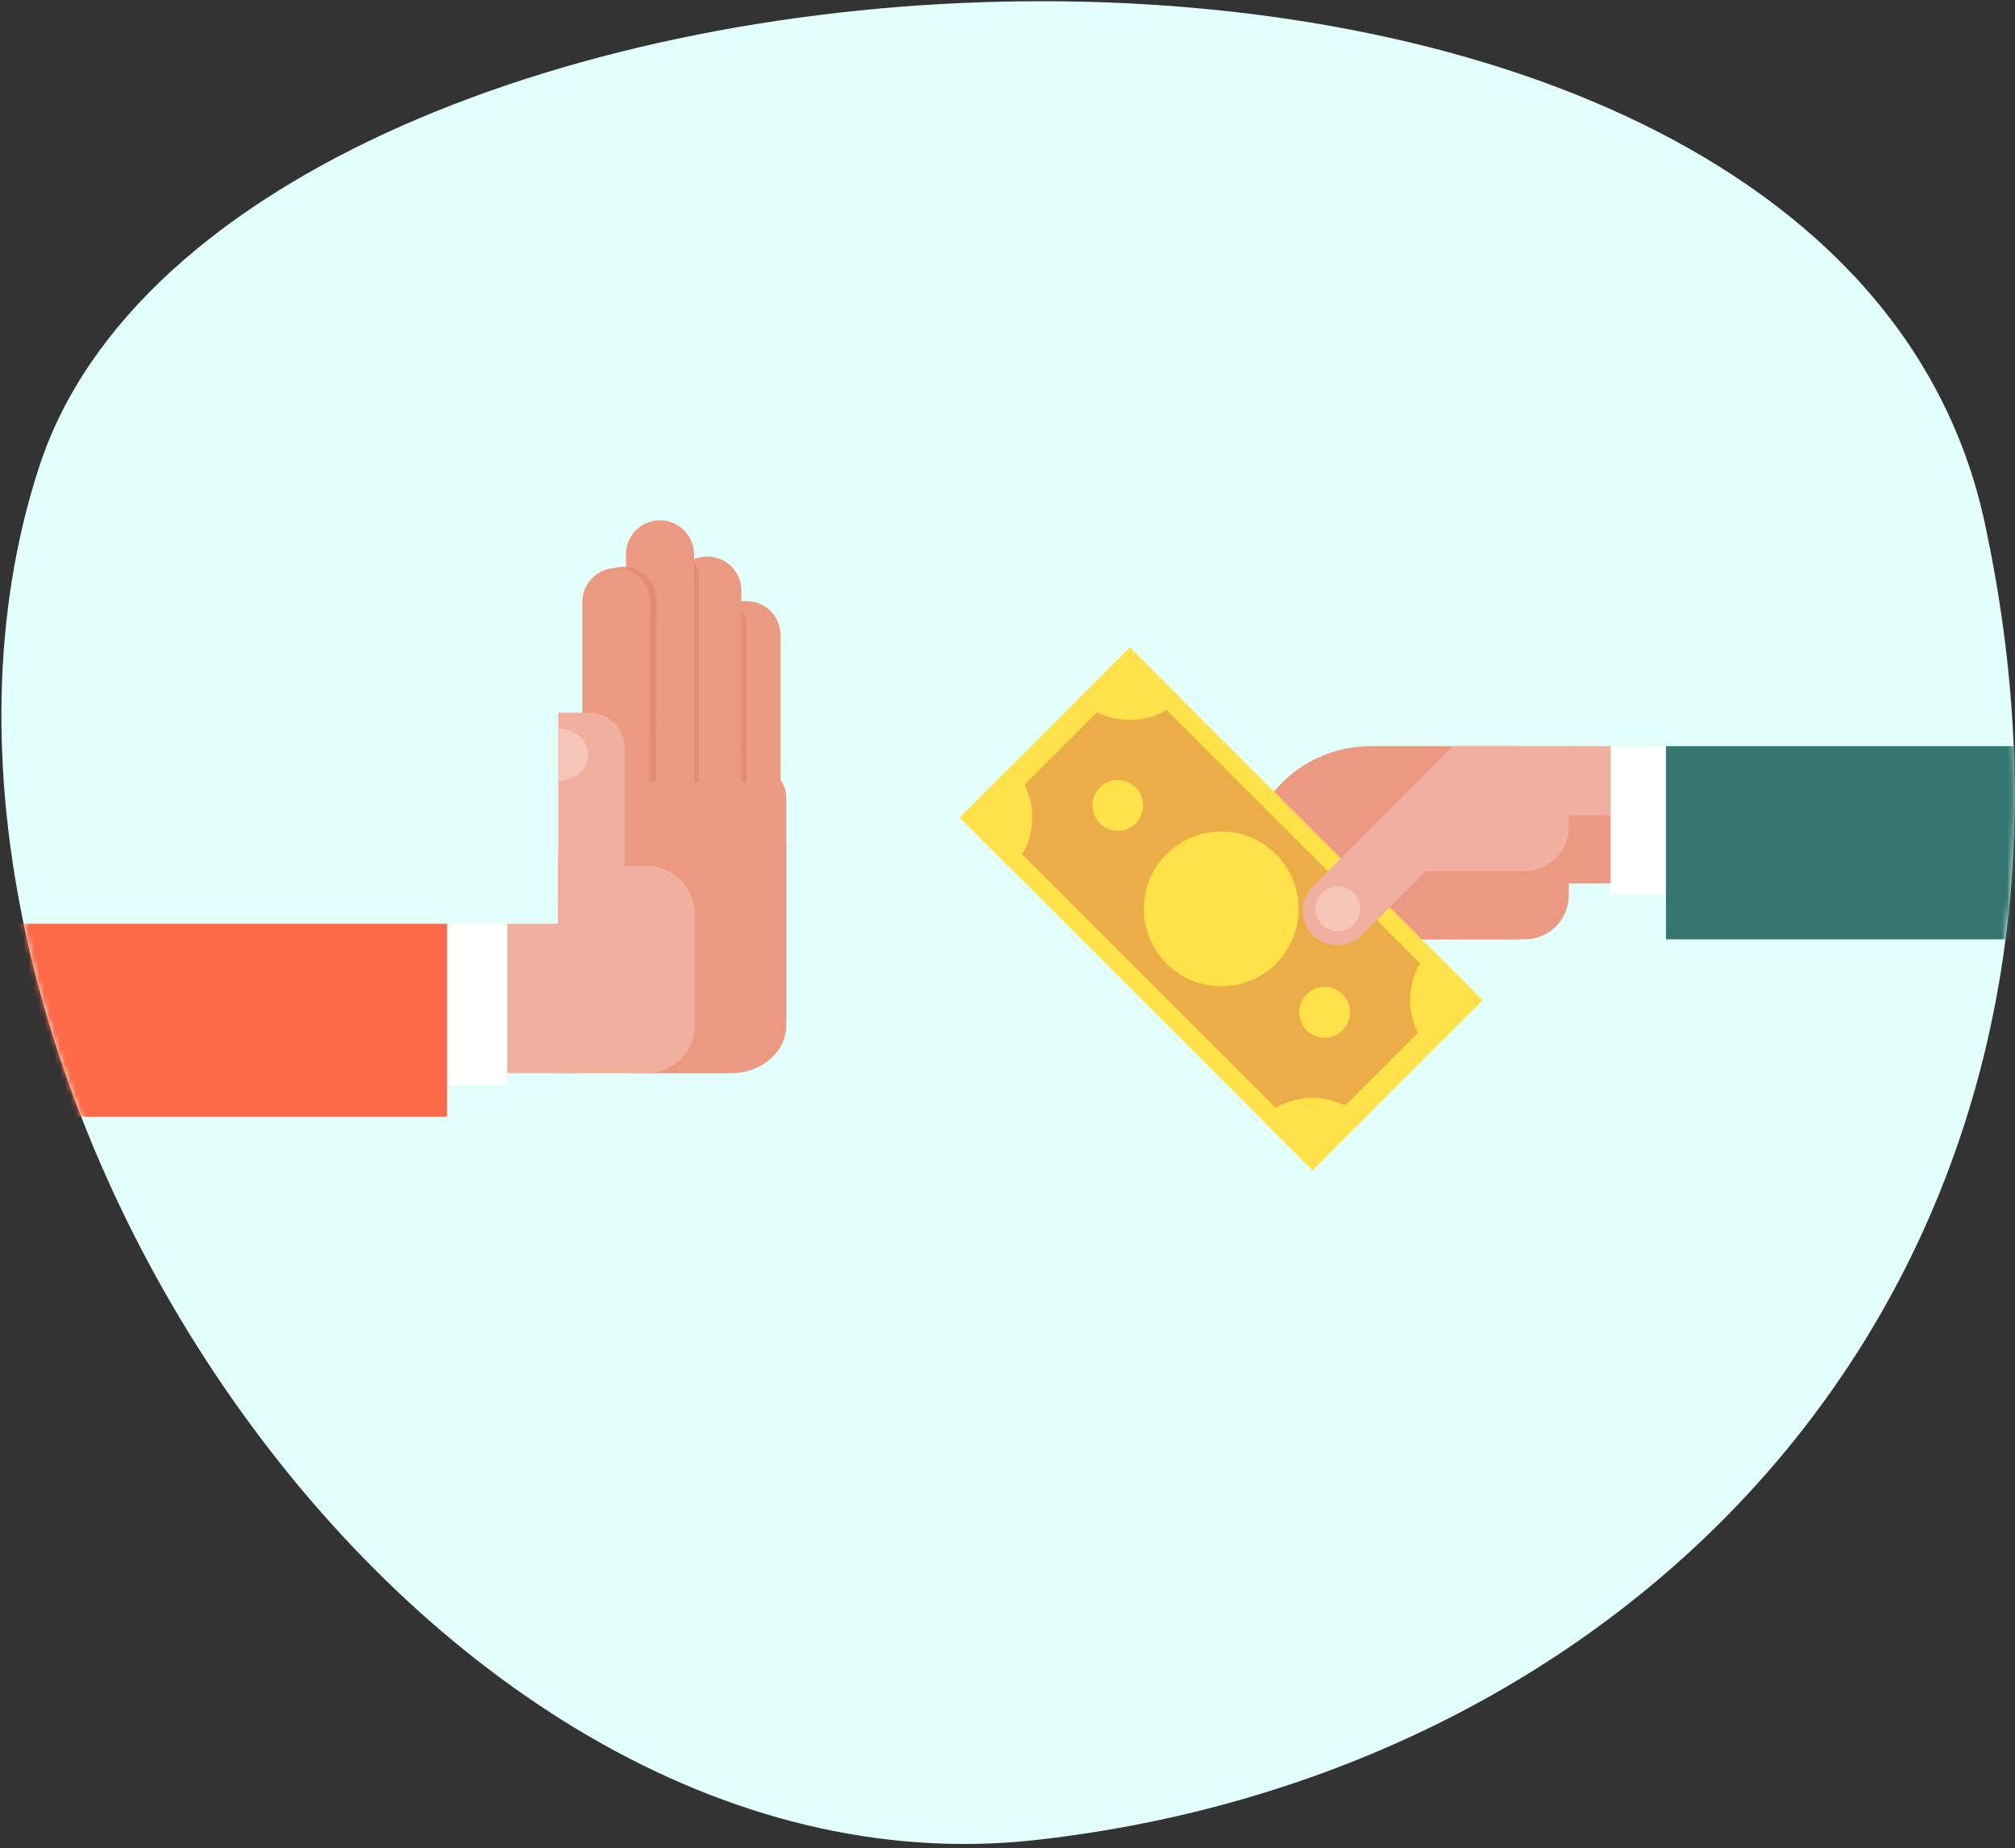 <svg xmlns="http://www.w3.org/2000/svg" xmlns:xlink="http://www.w3.org/1999/xlink" width="387px" height="355px" viewBox="0 0 387 355"><rect x="0" y="0" width="387" height="355" fill="#333333" stroke="none"/><title>2316570B-B84D-4A35-8A13-942615F8A0E6</title><defs><path d="M198.842,353.429 C318.548,340.146 411.419,240.796 381.182,100.41 C350.945,-39.976 44.255,-22.698 7.539,89.611 C-29.177,201.92 79.136,366.711 198.842,353.429 Z" id="path-1"></path></defs><g id="Page-1" stroke="none" stroke-width="1" fill="none" fill-rule="evenodd"><g id="Deliveroo-Cone-feature" transform="translate(-169, -9416)"><g id="13873-copy-2" transform="translate(169, 9416)"><mask id="mask-2" fill="white"><use xlink:href="#path-1"></use></mask><use id="Mask" fill="#E3FFFC" xlink:href="#path-1"></use><g id="13873" mask="url(#mask-2)"><g transform="translate(-0.646, 99.891)"><polygon id="Fill-3" fill="#EC9983" points="279.786 69.801 320.616 69.801 320.616 56.516 279.786 56.516"></polygon><path d="M258.517,80.532 L293.502,80.532 C298.169,80.532 301.951,76.75 301.951,72.084 L301.951,56.516 L273.242,56.516 L258.517,80.532" id="Fill-4" fill="#EC9983"></path><path d="M245.283,52.194 L221.978,80.532 L292.284,80.532 L292.284,43.428 L263.841,43.428 C256.655,43.428 249.847,46.644 245.283,52.194" id="Fill-5" fill="#EC9983"></path><polyline id="Fill-6" fill="#FFE249" points="184.978 57.143 252.733 124.898 285.405 92.227 217.649 24.472 184.978 57.143"></polyline><polyline id="Fill-7" fill="#ECAC47" points="190.512 57.769 252.108 119.364 279.87 91.602 218.275 30.006 190.512 57.769"></polyline><path d="M207.804,34.317 L207.804,34.317 C213.241,39.754 222.057,39.754 227.494,34.317 L217.649,24.472 L207.804,34.317" id="Fill-8" fill="#FFE249"></path><path d="M275.559,82.382 C270.122,87.819 270.122,96.635 275.559,102.072 L275.559,102.072 L285.405,92.227 L275.559,82.382 L275.559,82.382" id="Fill-9" fill="#FFE249"></path><path d="M194.823,47.298 L194.823,47.298 L184.978,57.143 L194.823,66.988 C200.261,61.551 200.261,52.735 194.823,47.298" id="Fill-10" fill="#FFE249"></path><path d="M242.888,115.053 L242.888,115.053 L252.733,124.898 L262.578,115.053 C257.141,109.616 248.325,109.616 242.888,115.053" id="Fill-11" fill="#FFE249"></path><path d="M245.702,64.174 C239.897,58.369 230.485,58.369 224.68,64.174 C218.875,69.979 218.875,79.391 224.68,85.196 C230.485,91.002 239.897,91.002 245.702,85.196 C251.508,79.391 251.508,69.979 245.702,64.174" id="Fill-12" fill="#FFE249"></path><path d="M258.508,91.104 C256.603,89.199 253.515,89.199 251.61,91.104 C249.705,93.009 249.705,96.097 251.61,98.002 C253.515,99.907 256.603,99.907 258.508,98.002 C260.413,96.097 260.413,93.009 258.508,91.104" id="Fill-13" fill="#FFE249"></path><path d="M218.772,51.368 C216.867,49.463 213.779,49.463 211.874,51.368 C209.969,53.273 209.969,56.361 211.874,58.266 C213.779,60.171 216.867,60.171 218.772,58.266 C220.677,56.361 220.677,53.273 218.772,51.368" id="Fill-14" fill="#FFE249"></path><path d="M252.801,70.352 C250.207,72.946 250.207,77.151 252.801,79.745 C255.395,82.339 259.601,82.339 262.195,79.745 L289.119,52.822 L279.725,43.428 L252.801,70.352" id="Fill-15" fill="#F1B09F"></path><path d="M254.563,71.647 C252.885,73.325 252.885,76.045 254.563,77.724 C256.241,79.401 258.962,79.401 260.64,77.724 C262.318,76.045 262.318,73.325 260.64,71.647 C258.962,69.969 256.241,69.969 254.563,71.647" id="Fill-16" fill="#F5C6B8"></path><polygon id="Fill-17" fill="#F1B09F" points="279.786 56.713 320.616 56.713 320.616 43.428 279.786 43.428"></polygon><path d="M273.242,67.444 L293.502,67.444 C297.074,67.444 300.128,65.228 301.364,62.097 C301.743,61.137 301.951,60.091 301.951,58.996 L301.951,43.428 L279.786,43.428 L273.242,67.444" id="Fill-18" fill="#F1B09F"></path><polygon id="Fill-19" fill="#FFFFFE" points="309.992 71.94 320.616 71.94 320.616 43.428 309.992 43.428"></polygon><polygon id="Fill-20" fill="#367670" points="320.616 80.532 393.081 80.532 393.081 43.428 320.616 43.428"></polygon><path d="M107.861,64.785 L107.861,95.73 L151.666,95.73 L151.666,53.319 C151.666,49.437 147.782,46.417 143.339,46.843 L118.21,49.256 C111.658,54.222 107.861,56.967 107.861,64.785" id="Fill-21" fill="#EC9983"></path><path d="M150.561,57.21 L137.5,57.21 L137.5,22.105 C137.5,18.498 140.424,15.574 144.031,15.574 C147.637,15.574 150.561,18.498 150.561,22.105 L150.561,57.21" id="Fill-22" fill="#EC9983"></path><path d="M144.012,50.413 L130.951,50.413 L130.987,20.665 C130.987,17.058 133.911,14.134 137.518,14.134 C141.125,14.134 144.049,17.058 144.049,20.665 L144.012,50.413" id="Fill-23" fill="#E08C79"></path><polygon id="Fill-24" fill="#F1B09F" points="86.514 106.242 111.472 106.242 111.472 77.552 86.514 77.552"></polygon><path d="M151.666,62.49 L121.576,75.014 L121.576,106.25 L141.081,106.25 C146.927,106.25 151.666,102.134 151.666,97.058 L151.666,62.49" id="Fill-25" fill="#EC9983"></path><path d="M143.026,52.14 L129.965,52.14 L129.965,13.538 C129.965,9.931 132.889,7.007 136.495,7.007 C140.102,7.007 143.026,9.931 143.026,13.538 L143.026,52.14" id="Fill-26" fill="#EC9983"></path><path d="M134.87,50.413 L121.809,50.413 L121.809,11.294 C121.809,7.687 124.733,4.763 128.339,4.763 C131.947,4.763 134.87,7.687 134.87,11.294 L134.87,50.413" id="Fill-27" fill="#E08C79"></path><path d="M133.927,53.143 L120.866,53.143 L120.866,6.577 C120.866,2.97 123.79,0.046 127.396,0.046 C131.003,0.046 133.927,2.97 133.927,6.577 L133.927,53.143" id="Fill-28" fill="#EC9983"></path><path d="M126.66,50.236 L113.774,50.236 L113.846,15.449 C113.846,11.89 116.731,9.005 120.289,9.005 C123.848,9.005 126.733,11.89 126.733,15.449 L126.66,50.236" id="Fill-29" fill="#E08C79"></path><path d="M125.547,56.678 L112.485,56.678 L112.485,15.746 C112.485,12.139 115.409,9.215 119.016,9.215 C122.623,9.215 125.547,12.139 125.547,15.746 L125.547,56.678" id="Fill-30" fill="#EC9983"></path><path d="M120.618,81.009 L107.861,81.009 L107.861,37.017 L113.828,37.017 C117.578,37.017 120.618,40.057 120.618,43.806 L120.618,81.009" id="Fill-31" fill="#F1B09F"></path><path d="M107.861,40.02 C111.026,40.02 113.592,42.271 113.592,45.048 C113.592,47.824 111.026,50.075 107.861,50.075 L107.861,40.02" id="Fill-32" fill="#F5C6B8"></path><g id="Group-36" stroke-width="1" fill="none" transform="translate(0, 77.493)"><polygon id="Fill-33" fill="#FFFFFE" points="86.514 31.076 98.074 31.076 98.074 0.055 86.514 0.055"></polygon><polygon id="Fill-35" fill="#FE6A47" points="0.017 37.124 86.514 37.124 86.514 0.055 0.017 0.055"></polygon></g><path d="M134.065,75.615 L134.065,97.088 C134.065,102.148 129.963,106.25 124.903,106.25 L107.861,106.25 L107.861,66.453 L124.903,66.453 C129.963,66.453 134.065,70.555 134.065,75.615" id="Fill-37" fill="#F1B09F"></path></g></g></g></g></g></svg>